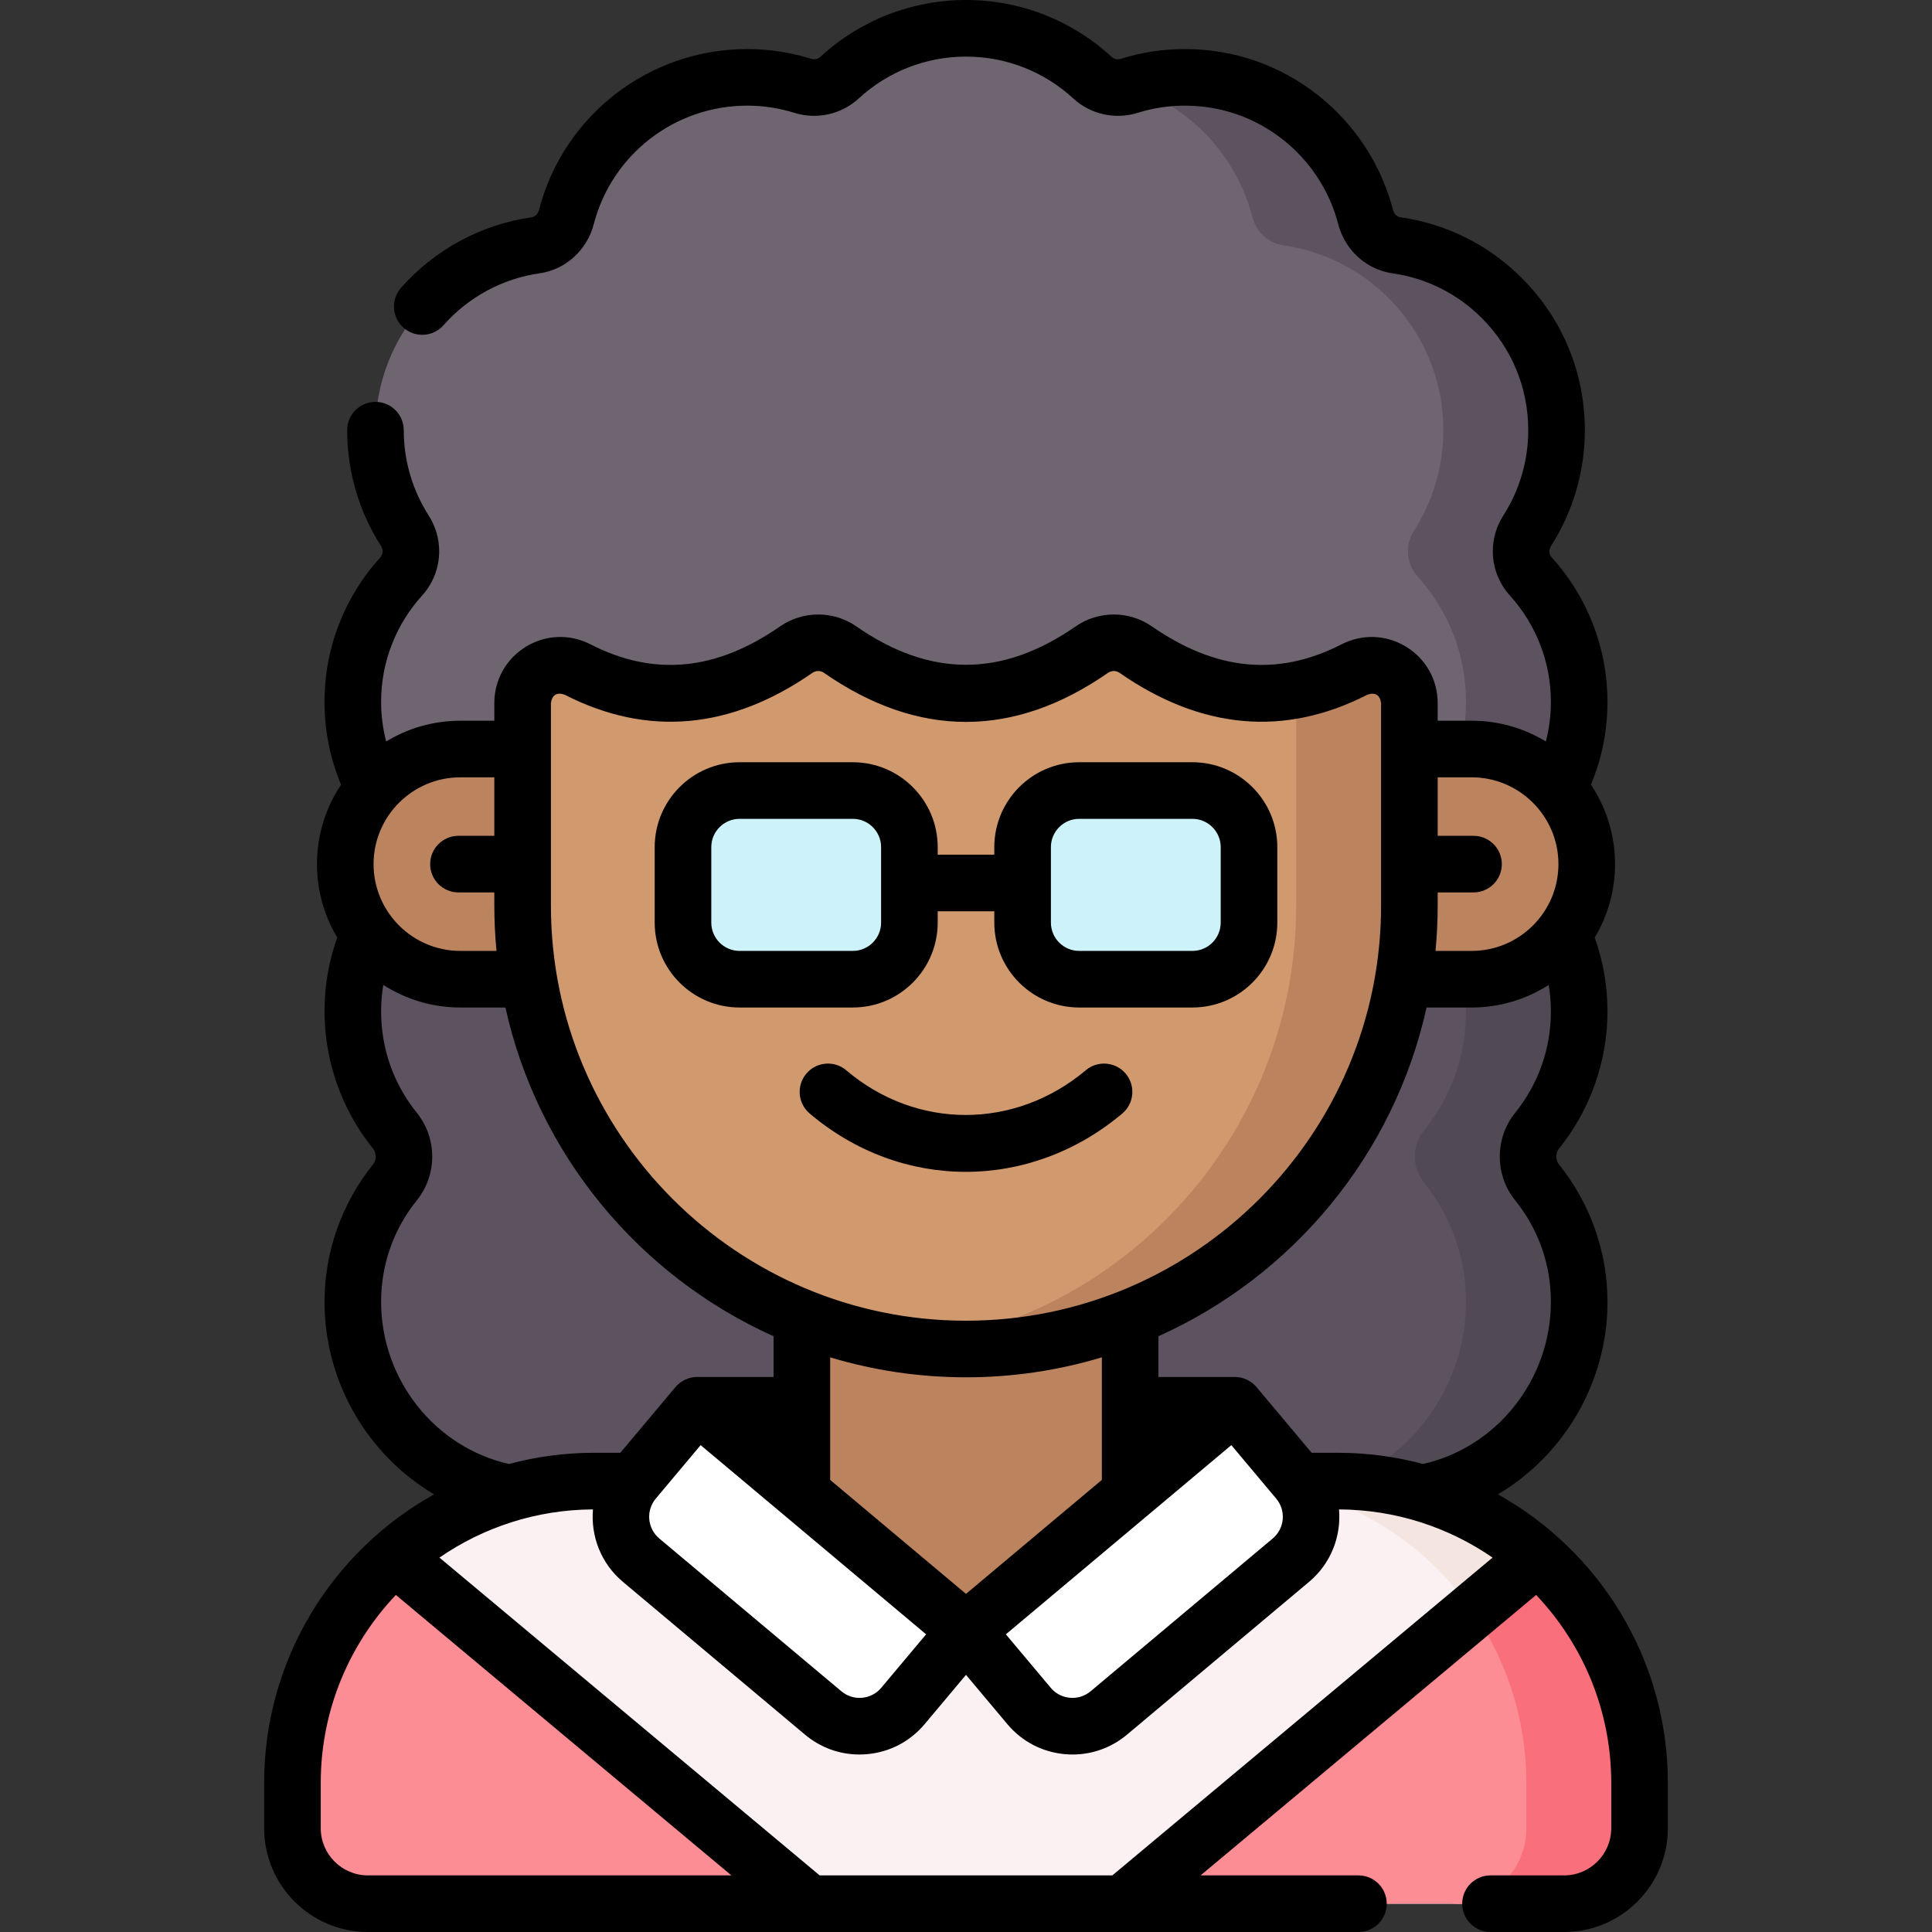 <svg id="Capa_1" enable-background="new 0 0 512 512" height="512" viewBox="0 0 512 512" width="512" xmlns="http://www.w3.org/2000/svg"><rect x="0" y="0" width="512" height="512" fill="#333333" stroke="none"/><g><g><path d="m98.754 245.546c-3.363 6.763-5.254 14.388-5.254 22.454 0 11.984 4.179 22.988 11.155 31.645 3.221 3.997 3.221 9.714 0 13.711-6.976 8.656-11.155 19.66-11.155 31.644 0 25.402 18.757 47.254 43.175 50.944l119.323 54.776 119.328-54.776c24.418-3.69 43.175-25.542 43.175-50.944 0-11.984-4.179-22.988-11.155-31.645-3.221-3.997-3.221-9.714 0-13.711 6.976-8.657 11.155-19.661 11.155-31.645 0-8.066-1.891-15.691-5.254-22.454h-314.493z" fill="#5d5360"/><path d="m407.34 313.36c6.98 8.65 11.16 19.66 11.16 31.64 0 25.4-18.76 47.25-43.17 50.94h-30c24.41-3.69 43.17-25.54 43.17-50.94 0-11.98-4.18-22.99-11.16-31.64-3.22-4-3.22-9.72 0-13.72 6.98-8.65 11.16-19.66 11.16-31.64 0-4.04-.47-7.96-1.36-11.72-.9-3.76-2.21-7.35-3.89-10.73h30c1.68 3.38 2.99 6.97 3.89 10.73.89 3.76 1.36 7.68 1.36 11.72 0 11.98-4.18 22.99-11.16 31.64-3.22 4-3.22 9.72 0 13.72z" fill="#514a54"/><path d="m184.755 372.407h142.485v34.516h-142.485z" fill="#edebed"/><path d="m354.5 392.5c44.183 0 80 35.817 80 80v12c0 11.046-8.954 20-20 20h-317c-11.046 0-20-8.954-20-20v-12c0-44.183 35.817-80 80-80z" fill="#fcf1f2"/><path d="m434.5 472.5v12c0 11.05-8.95 20-20 20h-30c11.05 0 20-8.95 20-20v-12c0-44.18-35.82-80-80-80h30c44.18 0 80 35.82 80 80z" fill="#f4e5e0"/><path d="m212.5 432.186-27.745-39.686h27.745v-60.314h87v60.314h21.245l-21.245 39.686z" fill="#bc845e"/><path d="m214.51 504.5h-117.01c-11.05 0-20-8.95-20-20v-12c0-23.86 10.45-45.29 27.02-59.93z" fill="#fc8d94"/><path d="m434.5 472.5v12c0 11.05-8.95 20-20 20h-117l109.99-91.93c16.56 14.65 27.01 36.07 27.01 59.93z" fill="#fc8d94"/><path d="m434.5 472.5v12c0 11.05-8.95 20-20 20h-30c11.05 0 20-8.95 20-20v-12c0-16.92-5.26-32.62-14.23-45.54l17.22-14.39c16.56 14.65 27.01 36.07 27.01 59.93z" fill="#fa6f7c"/><path d="m342.104 413.458-48.261 40.496c-6.346 5.325-15.807 4.497-21.132-1.849l-16.712-19.917 71.242-59.779 16.712 19.917c5.325 6.345 4.497 15.807-1.849 21.132z" fill="#fff"/><path d="m169.891 413.456 48.261 40.496c6.346 5.325 15.807 4.497 21.132-1.849l16.712-19.917-71.242-59.779-16.712 19.917c-5.325 6.346-4.497 15.807 1.849 21.132z" fill="#fff"/><path d="m363.5 198.5h26.5c16.845 0 30.5 13.655 30.5 30.5 0 16.845-13.655 30.5-30.5 30.5h-26.5z" fill="#bc845e"/><path d="m158.5 198.5h-36.5c-16.845 0-30.5 13.655-30.5 30.5 0 16.845 13.655 30.5 30.5 30.5h36.5z" fill="#bc845e"/><path d="m138.5 148.5v91.5c0 64.893 52.606 117.5 117.5 117.5 64.893 0 117.5-52.607 117.5-117.5v-91.5z" fill="#d19a6e"/><path d="m373.5 148.5v91.5c0 32.44-13.15 61.82-34.42 83.08-21.26 21.27-50.64 34.42-83.08 34.42-5.08 0-10.09-.32-15-.95 26.45-3.37 50.15-15.53 68.08-33.47 21.27-21.26 34.42-50.64 34.42-83.08v-91.5z" fill="#bc845e"/><path d="m226 259.5h-30c-8.284 0-15-6.716-15-15v-20c0-8.284 6.716-15 15-15h30c8.284 0 15 6.716 15 15v20c0 8.284-6.716 15-15 15z" fill="#cdf2f9"/><path d="m316 259.5h-30c-8.284 0-15-6.716-15-15v-20c0-8.284 6.716-15 15-15h30c8.284 0 15 6.716 15 15v20c0 8.284-6.716 15-15 15z" fill="#cdf2f9"/><path d="m418.5 186c0 4.38-.57 8.63-1.64 12.67-.95 3.58-2.28 7-3.95 10.21-5.59-6.37-13.78-10.38-22.91-10.38h-16.5v-12.18c0-7.47-7.89-12.31-14.54-8.9-19.33 9.91-38.66 8.15-57.99-5.27-3.5-2.43-8.1-2.43-11.61 0-22.24 15.44-44.48 15.44-66.72 0-3.51-2.43-8.11-2.43-11.61 0-19.33 13.42-38.66 15.18-57.99 5.27-6.65-3.41-14.54 1.43-14.54 8.9v12.18h-16.5c-9.13 0-17.32 4.01-22.91 10.38-3.57-6.84-5.59-14.62-5.59-22.88 0-6.39 1.21-12.5 3.42-18.1 2.2-5.6 5.4-10.71 9.38-15.1 1.71-1.89 2.59-4.28 2.59-6.7 0-1.88-.53-3.77-1.6-5.44-4.93-7.7-7.79-16.84-7.79-26.66 0-12.47 4.61-23.86 12.22-32.56 7.61-8.71 18.22-14.72 30.21-16.43 4-.58 7.15-3.59 8.17-7.5 5.53-21.29 24.88-37.01 47.9-37.01 5.14 0 10.1.79 14.76 2.25 3.4 1.06 7.11.25 9.73-2.17 8.82-8.12 20.58-13.08 33.51-13.08 6.46 0 12.64 1.24 18.3 3.5 5.66 2.25 10.8 5.52 15.21 9.58 2.62 2.42 6.33 3.23 9.73 2.17 4.66-1.46 9.62-2.25 14.76-2.25 11.51 0 22.1 3.93 30.51 10.52 1.58 1.24 3.08 2.56 4.49 3.98 6.13 6.13 10.66 13.86 12.9 22.51.45 1.71 1.3 3.25 2.46 4.49 1.48 1.59 3.46 2.68 5.71 3.01 10.87 1.55 20.6 6.63 27.99 14.05 8.93 8.95 14.44 21.3 14.44 34.94 0 4.91-.72 9.65-2.05 14.12-1.33 4.48-3.27 8.69-5.74 12.54-1.07 1.67-1.6 3.56-1.6 5.44 0 2.42.88 4.81 2.59 6.7 7.95 8.78 12.8 20.42 12.8 33.2z" fill="#6f6571"/><path d="m418.5 186c0 4.38-.57 8.63-1.64 12.67-.95 3.58-2.28 7-3.95 10.21-5.59-6.37-13.78-10.38-22.91-10.38h-3.1c1.05-3.99 1.6-8.18 1.6-12.5 0-12.78-4.85-24.42-12.8-33.2-1.71-1.89-2.59-4.28-2.59-6.7 0-1.88.53-3.77 1.6-5.44 2.47-3.85 4.41-8.06 5.74-12.54 1.33-4.47 2.05-9.21 2.05-14.12 0-13.64-5.51-25.99-14.44-34.94-7.39-7.42-17.12-12.5-27.99-14.05-2.25-.33-4.23-1.42-5.71-3.01-1.16-1.24-2.01-2.78-2.46-4.49-2.24-8.65-6.77-16.38-12.9-22.51-1.41-1.42-2.91-2.74-4.49-3.98-4.59-3.6-9.83-6.4-15.51-8.2.08-.02.16-.04.24-.07 4.66-1.46 9.62-2.25 14.76-2.25 11.51 0 22.1 3.93 30.51 10.52 1.58 1.24 3.08 2.56 4.49 3.98 6.13 6.13 10.66 13.86 12.9 22.51.45 1.71 1.3 3.25 2.46 4.49 1.48 1.59 3.46 2.68 5.71 3.01 10.87 1.55 20.6 6.63 27.99 14.05 8.93 8.95 14.44 21.3 14.44 34.94 0 4.91-.72 9.65-2.05 14.12-1.33 4.48-3.27 8.69-5.74 12.54-1.07 1.67-1.6 3.56-1.6 5.44 0 2.42.88 4.81 2.59 6.7 7.95 8.78 12.8 20.42 12.8 33.2z" fill="#5d5360"/></g><g><path d="m396.961 396.017c17.514-10.372 29.039-29.676 29.039-51.017 0-13.186-4.551-26.095-12.815-36.351-1.003-1.246-1.003-3.054 0-4.299 8.264-10.255 12.815-23.164 12.815-36.35 0-6.708-1.148-13.267-3.386-19.524 3.416-5.7 5.386-12.361 5.386-19.476 0-7.784-2.356-15.026-6.388-21.059.992-2.385 1.833-4.845 2.498-7.351 1.254-4.735 1.89-9.644 1.89-14.591 0-14.157-5.235-27.736-14.739-38.232-.879-1.087-.81-2.034-.239-3.058 2.873-4.477 5.099-9.34 6.616-14.451 1.568-5.265 2.362-10.735 2.362-16.258 0-15.199-5.906-29.489-16.626-40.232-8.798-8.833-19.948-14.429-32.215-16.178-.982-.125-1.756-1.004-1.998-1.96-2.532-9.778-7.669-18.745-14.839-25.915-1.578-1.589-3.321-3.135-5.186-4.598-10.116-7.927-22.266-12.117-35.136-12.117-5.79 0-11.51.873-16.992 2.59-.853.267-1.775.066-2.418-.527-5.159-4.75-11.053-8.461-17.508-11.028-6.705-2.678-13.797-4.035-21.082-4.035-14.335 0-28.04 5.349-38.598 15.07-.636.586-1.56.784-2.4.523-5.491-1.72-11.212-2.593-17.002-2.593-25.958 0-48.641 17.528-55.157 42.617-.277 1.063-1.058 1.836-1.971 1.969-13.343 1.903-25.627 8.537-34.59 18.682-2.743 3.104-2.449 7.844.655 10.586s7.843 2.45 10.586-.655c6.605-7.476 15.649-12.364 25.484-13.766 6.915-1.003 12.548-6.117 14.353-13.038 4.801-18.485 21.513-31.395 40.64-31.395 4.268 0 8.479.642 12.528 1.91 5.956 1.857 12.489.393 17.042-3.813 7.773-7.156 17.87-11.097 28.43-11.097 5.371 0 10.592.998 15.529 2.97 4.755 1.89 9.096 4.625 12.892 8.12 4.562 4.212 11.094 5.677 17.062 3.817 4.038-1.265 8.249-1.907 12.517-1.907 9.483 0 18.434 3.085 25.879 8.92 1.376 1.08 2.655 2.212 3.818 3.383 5.297 5.297 9.081 11.897 10.95 19.116.761 2.891 2.226 5.554 4.223 7.691 2.668 2.866 6.259 4.755 10.141 5.325 9.047 1.29 17.254 5.411 23.74 11.922 7.899 7.917 12.249 18.444 12.249 29.643 0 4.073-.585 8.104-1.74 11.985-1.117 3.761-2.752 7.336-4.865 10.629-1.822 2.844-2.785 6.124-2.785 9.486 0 4.338 1.608 8.504 4.531 11.733 7.003 7.735 10.859 17.738 10.859 28.167 0 3.565-.453 7.094-1.332 10.497-5.741-3.487-12.474-5.497-19.668-5.497h-9v-4.68c0-6.145-3.131-11.727-8.375-14.932-5.238-3.2-11.625-3.442-17.084-.643-16.818 8.618-33.268 7.063-50.292-4.755-6.03-4.187-14.134-4.186-20.166 0-19.57 13.585-38.597 13.585-58.168 0-6.03-4.187-14.134-4.186-20.165 0-17.024 11.818-33.474 13.374-50.291 4.755-5.461-2.798-11.848-2.558-17.085.644-5.244 3.205-8.375 8.787-8.375 14.932v4.679h-9c-7.194 0-13.928 2.01-19.669 5.498-.873-3.398-1.33-6.904-1.33-10.498 0-5.313.975-10.477 2.9-15.357 1.854-4.719 4.531-9.027 7.96-12.811 2.921-3.228 4.529-7.394 4.529-11.732 0-3.362-.963-6.642-2.784-9.484-4.32-6.75-6.605-14.571-6.605-22.616 0-4.142-3.358-7.5-7.5-7.5s-7.5 3.358-7.5 7.5c0 10.918 3.103 21.535 8.975 30.706.574 1.024.643 1.972-.231 3.056-4.648 5.128-8.284 10.98-10.8 17.385-2.617 6.631-3.944 13.646-3.944 20.853 0 7.639 1.475 15.006 4.382 21.951-4.028 6.03-6.382 13.269-6.382 21.049 0 7.108 1.966 13.763 5.377 19.459-2.242 6.256-3.377 12.816-3.377 19.541 0 13.186 4.551 26.095 12.815 36.35 1.003 1.246 1.003 3.054 0 4.299-8.264 10.256-12.815 23.165-12.815 36.351 0 21.353 11.522 40.65 29.036 51.019-26.839 14.961-45.036 43.634-45.036 76.481v12c0 15.164 12.336 27.5 27.5 27.5h262.5c4.142 0 7.5-3.358 7.5-7.5s-3.358-7.5-7.5-7.5h-41.832l88.924-74.324c12.324 13.001 19.908 30.538 19.908 49.824v12c0 6.893-5.607 12.5-12.5 12.5h-19.5c-4.142 0-7.5 3.358-7.5 7.5s3.358 7.5 7.5 7.5h19.5c15.164 0 27.5-12.336 27.5-27.5v-12c0-32.848-18.198-61.522-45.039-76.483zm4.544-77.955c6.212 7.708 9.495 17.023 9.495 26.938 0 20.534-14.224 38.535-33.877 42.971-7.22-1.934-14.802-2.971-22.623-2.971h-6.904l-14.564-17.356c-1.409-1.712-3.575-2.734-5.792-2.736h-20.24v-10.794c35.619-15.982 62.445-48.164 71.054-87.114h11.946c7.516 0 14.523-2.202 20.427-5.983.374 2.294.573 4.625.573 6.983 0 9.915-3.283 19.23-9.495 26.939-5.398 6.699-5.398 16.423 0 23.123zm-145.506 104.335-35.999-30.207v-32.482c11.406 3.436 23.489 5.292 36 5.292s24.594-1.856 36-5.292v32.48zm-82.211-25.252 11.891-14.172 59.751 50.137-11.891 14.172c-1.288 1.535-3.096 2.476-5.092 2.65-1.998.173-3.94-.438-5.475-1.726l-48.261-40.496c-3.167-2.657-3.582-7.397-.923-10.565zm152.528-14.17 11.891 14.171c1.288 1.535 1.901 3.479 1.726 5.475-.174 1.996-1.116 3.804-2.65 5.091l-48.261 40.496c-3.169 2.658-7.909 2.243-10.566-.924l-11.891-14.172zm86.684-153.975c0 12.682-10.318 23-23 23h-9.579c.378-3.95.579-7.952.579-12v-3.5h9.5c4.142 0 7.5-3.358 7.5-7.5s-3.358-7.5-7.5-7.5h-9.5v-15.5h9c12.682 0 23 10.318 23 23zm-267-42.679c.31-2.164 1.555-2.932 3.619-2.226 21.896 11.219 43.996 9.274 65.685-5.783.929-.645 2.129-.645 3.059 0 24.974 17.336 50.3 17.336 75.274 0 .93-.645 2.131-.645 3.059 0 21.691 15.058 43.792 17.003 65.686 5.782 2.062-.705 3.308.063 3.618 2.227v53.679c0 60.654-49.346 110-110 110s-110-49.346-110-110zm-15 19.679v15.5h-9.5c-4.142 0-7.5 3.358-7.5 7.5s3.358 7.5 7.5 7.5h9.5v3.5c0 4.048.201 8.05.579 12h-9.579c-12.682 0-23-10.318-23-23s10.318-23 23-23zm-30 139c0-9.915 3.283-19.23 9.495-26.939 5.398-6.699 5.398-16.423 0-23.123-6.212-7.708-9.495-17.023-9.495-26.938 0-2.361.199-4.69.572-6.983 5.905 3.781 12.912 5.983 20.428 5.983h11.946c8.61 38.949 35.435 71.132 71.054 87.114v10.793h-20.245c-2.192 0-4.335 1.002-5.746 2.679l-14.612 17.414h-6.897c-7.82 0-15.402 1.037-22.621 2.971-19.658-4.435-33.879-22.424-33.879-42.971zm-16 139.5v-12c0-19.286 7.584-36.823 19.908-49.824l88.924 74.324h-96.332c-6.893 0-12.5-5.607-12.5-12.5zm132.222 12.5-100.764-84.22c11.586-7.988 25.595-12.697 40.684-12.771-.607 7.061 2.099 14.301 7.929 19.192l48.261 40.496c4.089 3.432 9.148 5.266 14.424 5.266.664 0 1.331-.029 2-.087 5.987-.523 11.412-3.348 15.275-7.952l10.967-13.07 10.968 13.071c3.863 4.604 9.288 7.428 15.275 7.952.669.059 1.335.087 1.999.087 5.275 0 10.335-1.834 14.424-5.266l48.261-40.495c5.83-4.892 8.536-12.133 7.929-19.194 15.091.073 29.101 4.782 40.689 12.771l-100.764 84.22z"/><path d="m287.754 283.621c-18.784 15.805-44.887 15.813-63.481.022-3.158-2.681-7.891-2.294-10.572.862-2.681 3.157-2.295 7.89.862 10.572 12.148 10.317 26.74 15.474 41.362 15.474 14.607 0 29.245-5.151 41.487-15.452 3.169-2.667 3.577-7.398.91-10.567-2.668-3.171-7.399-3.578-10.568-.911z"/><path d="m196 267h30c12.407 0 22.5-10.093 22.5-22.5v-3h15v3c0 12.407 10.093 22.5 22.5 22.5h30c12.407 0 22.5-10.093 22.5-22.5v-20c0-12.407-10.093-22.5-22.5-22.5h-30c-12.407 0-22.5 10.093-22.5 22.5v2h-15v-2c0-12.407-10.093-22.5-22.5-22.5h-30c-12.407 0-22.5 10.093-22.5 22.5v20c0 12.407 10.093 22.5 22.5 22.5zm82.5-42.5c0-4.136 3.364-7.5 7.5-7.5h30c4.136 0 7.5 3.364 7.5 7.5v20c0 4.136-3.364 7.5-7.5 7.5h-30c-4.136 0-7.5-3.364-7.5-7.5zm-90 0c0-4.136 3.364-7.5 7.5-7.5h30c4.136 0 7.5 3.364 7.5 7.5v20c0 4.136-3.364 7.5-7.5 7.5h-30c-4.136 0-7.5-3.364-7.5-7.5z"/></g></g></svg>